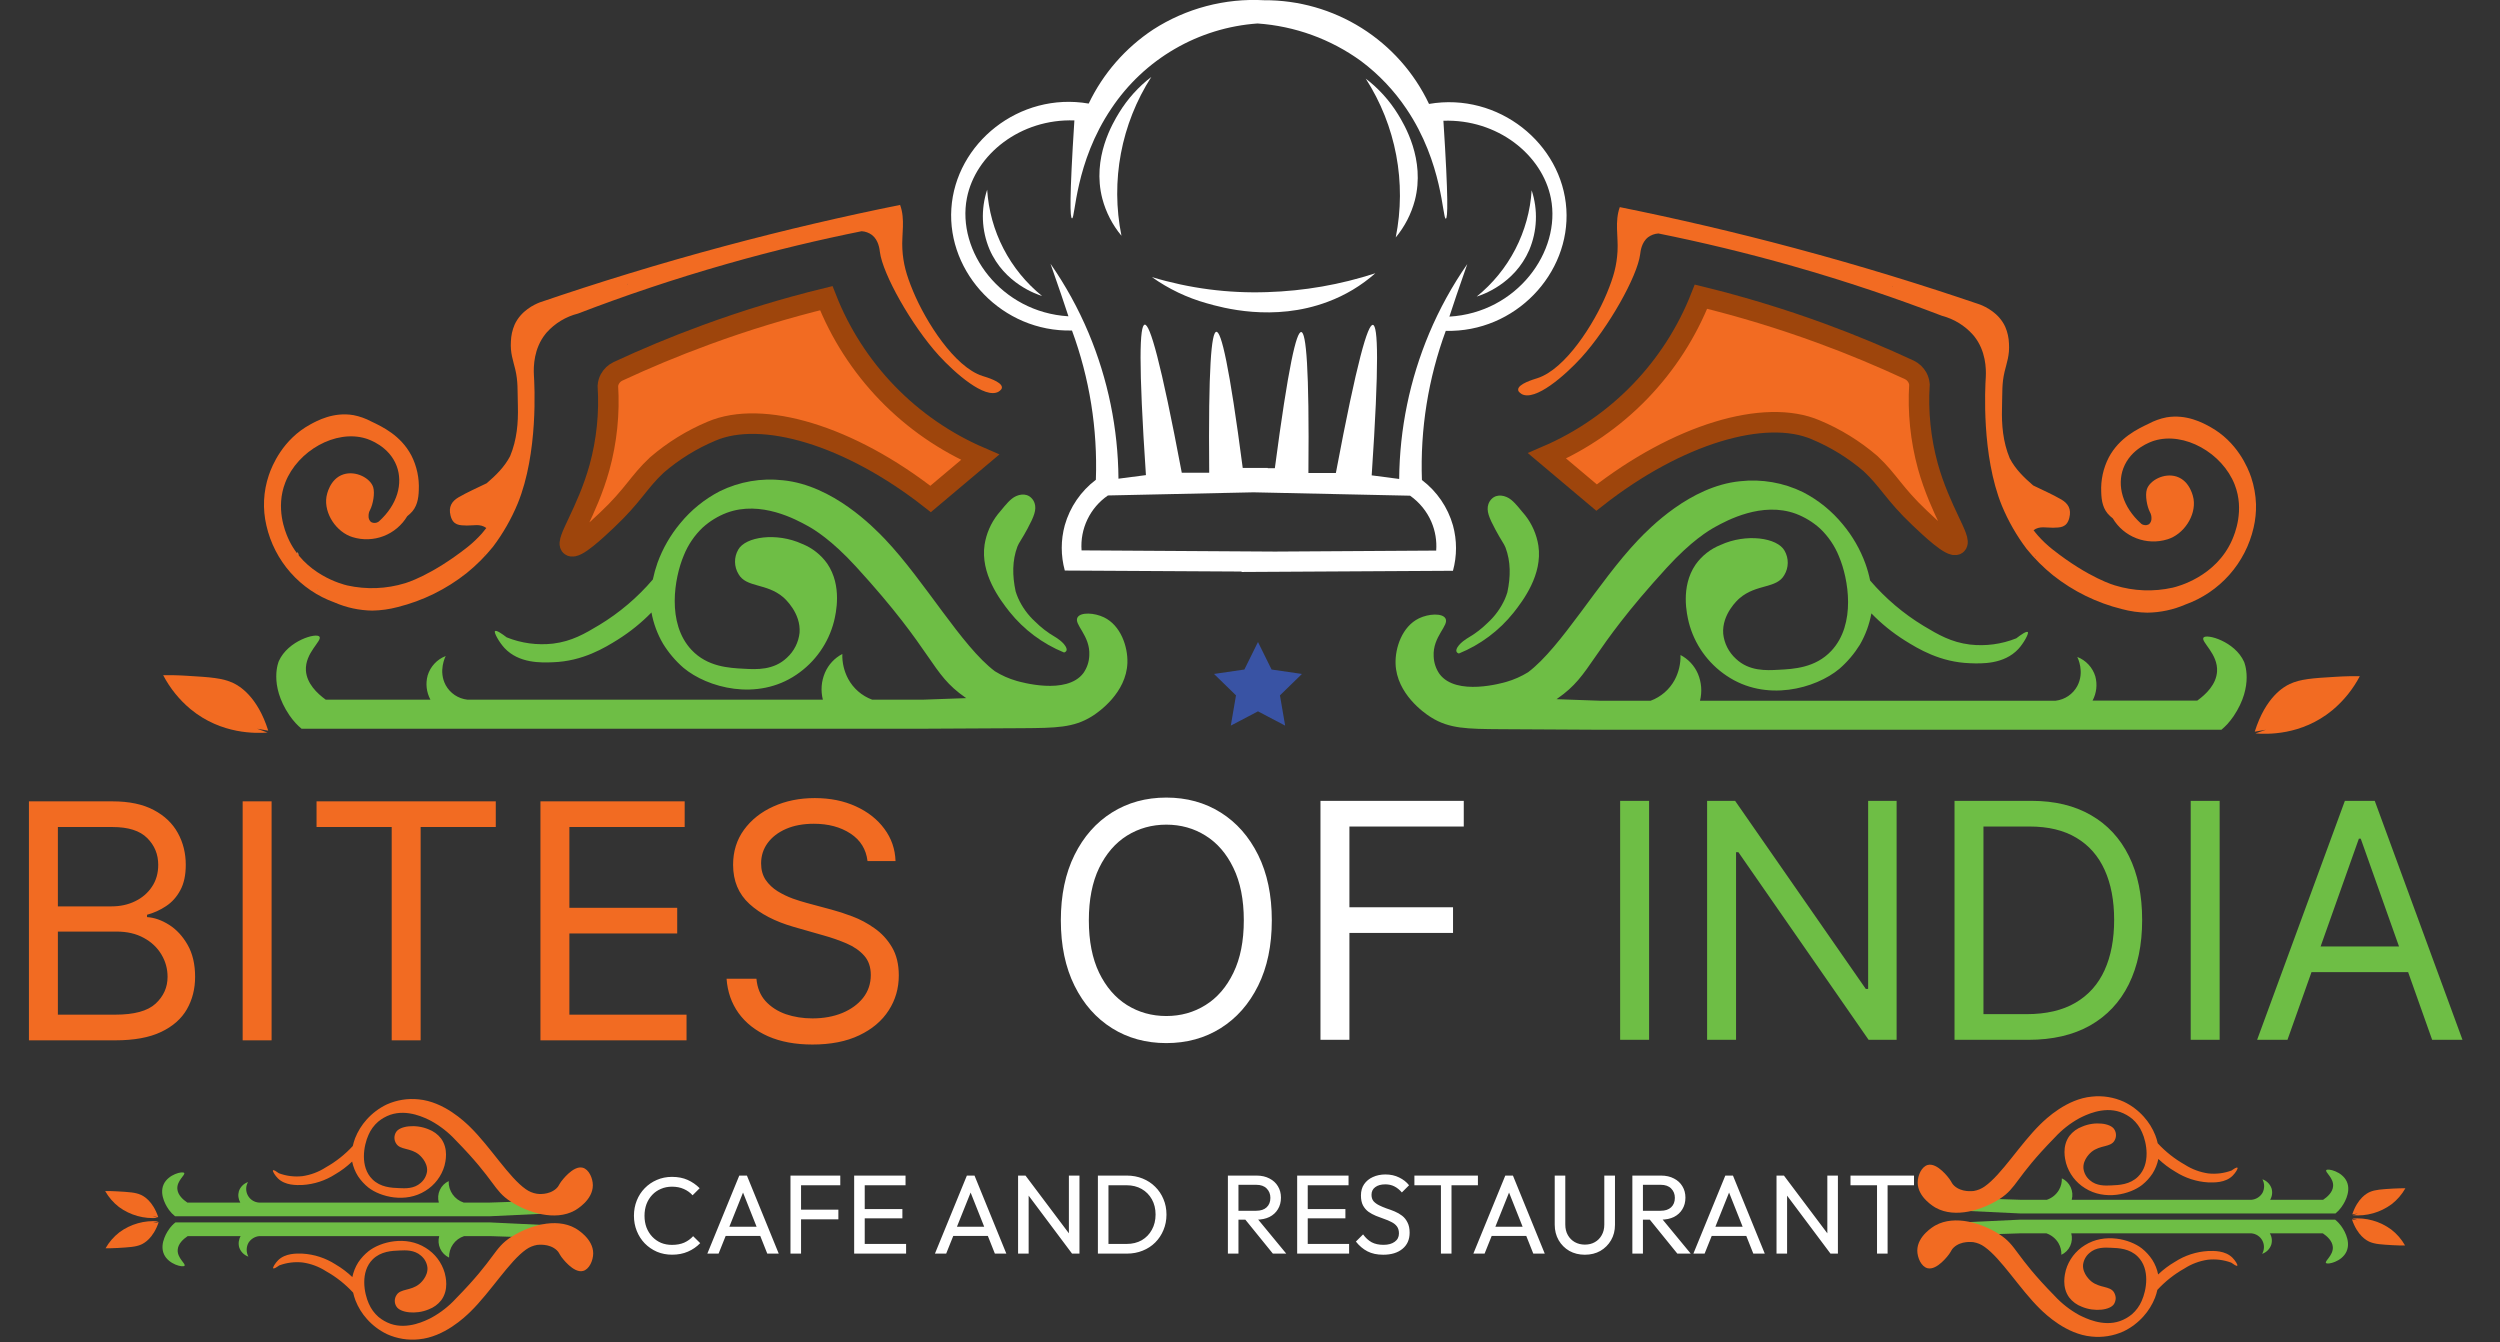 <svg width="853" height="458" viewBox="0 0 853 458" fill="none" xmlns="http://www.w3.org/2000/svg">
<rect x="0" y="0" width="853" height="458" fill="#333333" stroke="none"/>
<g clip-path="url(#clip0_17_120)">
<path d="M101.54 189.989H101.42C101.415 189.969 101.415 189.949 101.42 189.929L101.48 188.369C101.675 188.591 101.788 188.873 101.799 189.168C101.81 189.464 101.718 189.754 101.54 189.989Z" fill="#DC824A"/>
<path d="M108.51 200.98C108.515 201.05 108.515 201.121 108.51 201.19C108.5 201.249 108.483 201.306 108.46 201.36C108.35 201.665 108.16 201.935 107.91 202.14L108.06 201.23C108.205 201.138 108.355 201.055 108.51 200.98Z" fill="#DC824A"/>
<path d="M101.54 189.989H101.42C101.415 189.969 101.415 189.949 101.42 189.929L101.48 188.369C101.675 188.591 101.788 188.873 101.799 189.168C101.81 189.464 101.718 189.754 101.54 189.989Z" fill="#DB8751"/>
<path d="M108.51 200.98C108.515 201.05 108.515 201.121 108.51 201.19C108.5 201.249 108.483 201.306 108.46 201.36C108.35 201.665 108.16 201.935 107.91 202.14L108.06 201.23C108.205 201.138 108.355 201.055 108.51 200.98Z" fill="#DB8751"/>
<path d="M335.221 128.28C325.631 125.2 315.851 109.71 311.571 99.41C309.161 93.62 308.161 89.85 307.881 84.92C307.601 79.99 308.931 74.84 307.111 69.92C288.111 73.75 268.041 78.39 247.161 83.99C224.761 89.99 203.741 96.49 184.161 103.18C182.411 103.86 177.771 105.96 175.581 110.78C174.811 112.585 174.383 114.518 174.321 116.48C174.061 120.48 175.091 123 175.831 126.13C176.771 130.13 176.551 132.95 176.701 138.58C176.851 144.21 176.381 150.04 174.051 155.64C172.111 159.36 169.171 162.21 166.051 164.89C162.841 166.47 159.531 167.89 156.441 169.69C154.181 171.02 152.941 172.89 153.741 175.98C154.591 179.29 156.801 179.25 159.291 179.31C161.531 179.36 163.881 178.6 165.931 180.16C165.621 180.57 165.111 181.22 164.441 182C162.941 183.682 161.302 185.234 159.541 186.64C146.991 196.54 138.221 198.99 138.221 198.99C131.828 200.945 125.037 201.21 118.511 199.76C116.831 199.36 103.741 196.05 98.241 183.49C97.341 181.43 93.941 173.33 97.351 164.61C101.581 153.79 114.541 146.47 124.801 149.61C125.921 149.95 132.801 152.24 135.351 159.02C137.551 164.93 135.651 172.21 129.221 177.97C128.843 178.245 128.394 178.406 127.928 178.432C127.462 178.459 126.997 178.35 126.591 178.12C126.305 177.864 126.081 177.546 125.936 177.191C125.79 176.836 125.727 176.453 125.751 176.07C125.734 175.339 125.914 174.617 126.271 173.98C127.271 172.08 127.951 168.31 127.341 166.26C126.411 163.19 121.451 160.49 117.201 161.85C112.451 163.36 111.461 169.02 111.391 169.47C110.471 175.26 114.841 181.62 120.301 183.27C123.761 184.342 127.481 184.221 130.864 182.924C134.246 181.627 137.095 179.231 138.951 176.12L139.891 175.32C142.291 173.15 142.811 170.21 142.891 167.24C143.094 163.128 142.215 159.035 140.341 155.37C136.721 148.54 130.441 145.59 126.701 143.82C124.798 142.796 122.752 142.065 120.631 141.65C113.801 140.47 108.191 143.55 105.801 144.86C96.511 149.96 92.851 158.78 91.721 162.14C89.844 167.68 89.559 173.636 90.901 179.33C92.261 185.292 95.098 190.816 99.15 195.395C103.202 199.975 108.339 203.463 114.091 205.54C118.179 207.323 122.581 208.275 127.041 208.34C129.962 208.286 132.867 207.88 135.691 207.13C144.271 204.989 152.294 201.037 159.221 195.54C162.528 192.863 165.544 189.847 168.221 186.54C171.653 181.984 174.492 177.011 176.671 171.74C183.671 154.55 182.391 131.5 182.161 127.86C182.011 124.92 182.161 118.92 186.091 113.97L186.511 113.46C189.356 110.283 193.086 108.03 197.221 106.99C212.691 101.05 229.711 95.25 248.221 89.99C264.301 85.41 279.621 81.78 293.991 78.89C295.263 78.967 296.486 79.411 297.511 80.17C299.801 81.94 300.101 85.06 300.221 85.99C301.161 93.47 310.971 110.99 320.371 121.33C325.871 127.33 336.031 136.26 340.681 133.66C341.066 133.431 341.405 133.132 341.681 132.78C341.781 132.599 341.839 132.397 341.851 132.19C341.861 130.21 336.431 128.66 335.221 128.28ZM165.221 189.31V189.15H165.411L165.221 189.31ZM214.021 97.02L213.911 96.92L214.071 96.87L214.021 97.02Z" fill="#F26B22"/>
<path d="M157.56 196.4L157.02 196.11L157.34 195.91C157.433 196.064 157.506 196.228 157.56 196.4Z" fill="#DB8751"/>
<path d="M554.51 136.77L554.06 137.84L553.52 138.26C553.84 137.75 554.16 137.26 554.51 136.77Z" fill="#C17252"/>
<path d="M157.56 196.4L157.02 196.11L157.34 195.91C157.433 196.064 157.506 196.228 157.56 196.4Z" fill="#D37A3F"/>
<path d="M214.09 96.869L214.04 97.019L213.93 96.919L214.09 96.869Z" fill="#D1642A"/>
<path d="M214.09 96.869L214.04 97.019L213.93 96.919L214.09 96.869Z" fill="#CA612C"/>
<path d="M214.09 96.869L214.04 97.019L213.93 96.919L214.09 96.869Z" fill="#D4662C"/>
<path d="M101.42 190.009C101.415 189.989 101.415 189.969 101.42 189.949C101.422 189.969 101.422 189.989 101.42 190.009Z" fill="#D27430"/>
<path d="M108.511 200.98C108.516 201.05 108.516 201.121 108.511 201.19C108.5 201.249 108.483 201.306 108.461 201.36L108.061 201.23C108.205 201.138 108.356 201.055 108.511 200.98Z" fill="#D27430"/>
<path d="M554.51 136.77L554.06 137.84L553.52 138.26C553.84 137.75 554.16 137.26 554.51 136.77Z" fill="#AD4226"/>
<path d="M654.22 128.82C653.595 127.681 652.63 126.765 651.46 126.2C642.26 121.93 632.2 117.68 621.3 113.69C607.896 108.787 594.232 104.627 580.37 101.23C575.636 113.303 568.557 124.318 559.543 133.64C550.528 142.961 539.757 150.405 527.85 155.54L544.75 169.77C572.46 148.03 602.21 139.26 619.49 146.64C626.301 149.479 632.622 153.373 638.22 158.18C644.46 164 646.22 168.46 655.13 176.86C658.75 180.29 665.88 187.03 667.58 185.76C669.58 184.3 662 174.2 657.79 159.07C655.302 149.989 654.332 140.558 654.92 131.16C654.846 130.341 654.608 129.546 654.22 128.82Z" fill="#F26B22" stroke="#9E450C" stroke-width="7" stroke-miterlimit="10"/>
<path d="M9.874 354.961V273.421H38.381C44.061 273.421 48.746 274.403 52.435 276.367C56.125 278.305 58.872 280.92 60.677 284.211C62.482 287.476 63.384 291.099 63.384 295.08C63.384 298.584 62.761 301.477 61.513 303.76C60.292 306.042 58.673 307.847 56.656 309.174C54.665 310.502 52.502 311.484 50.166 312.121V312.917C52.661 313.076 55.169 313.952 57.691 315.545C60.212 317.137 62.323 319.42 64.021 322.393C65.72 325.366 66.57 329.002 66.57 333.302C66.57 337.39 65.641 341.066 63.782 344.331C61.925 347.595 58.992 350.183 54.984 352.094C50.976 354.005 45.76 354.961 39.337 354.961H9.874ZM19.748 346.202H39.337C45.786 346.202 50.365 344.954 53.072 342.459C55.806 339.938 57.173 336.885 57.173 333.302C57.173 330.541 56.47 327.993 55.063 325.658C53.656 323.295 51.653 321.411 49.051 320.004C46.45 318.571 43.371 317.854 39.814 317.854H19.748V346.202ZM19.748 309.254H38.062C41.035 309.254 43.716 308.67 46.105 307.502C48.52 306.334 50.431 304.689 51.838 302.565C53.272 300.442 53.988 297.947 53.988 295.08C53.988 291.497 52.741 288.458 50.246 285.963C47.751 283.441 43.796 282.18 38.381 282.18H19.748V309.254ZM92.668 273.421V354.961H82.794V273.421H92.668ZM108.006 282.18V273.421H169.161V282.18H143.521V354.961H133.647V282.18H108.006ZM184.4 354.961V273.421H233.611V282.18H194.274V309.732H231.062V318.491H194.274V346.202H234.248V354.961H184.4ZM296 293.806C295.522 289.772 293.584 286.64 290.187 284.41C286.789 282.18 282.622 281.066 277.685 281.066C274.075 281.066 270.917 281.649 268.209 282.817C265.528 283.985 263.431 285.591 261.919 287.635C260.432 289.679 259.689 292.001 259.689 294.602C259.689 296.779 260.207 298.65 261.242 300.216C262.303 301.756 263.657 303.043 265.303 304.078C266.948 305.087 268.674 305.923 270.479 306.587C272.284 307.224 273.942 307.741 275.455 308.139L283.737 310.369C285.86 310.926 288.223 311.696 290.824 312.678C293.451 313.66 295.96 315.001 298.349 316.699C300.764 318.372 302.755 320.522 304.321 323.149C305.887 325.777 306.67 329.002 306.67 332.824C306.67 337.23 305.515 341.212 303.206 344.768C300.923 348.325 297.579 351.152 293.173 353.249C288.793 355.346 283.471 356.394 277.207 356.394C271.368 356.394 266.311 355.452 262.038 353.567C257.791 351.683 254.447 349.055 252.005 345.684C249.589 342.313 248.222 338.398 247.904 333.939H258.096C258.362 337.018 259.397 339.566 261.202 341.583C263.033 343.574 265.343 345.06 268.13 346.043C270.943 346.998 273.969 347.476 277.207 347.476C280.976 347.476 284.361 346.865 287.36 345.644C290.359 344.397 292.735 342.672 294.487 340.469C296.238 338.239 297.114 335.638 297.114 332.665C297.114 329.958 296.358 327.754 294.845 326.056C293.332 324.357 291.341 322.977 288.873 321.915C286.404 320.853 283.737 319.924 280.87 319.128L270.837 316.261C264.467 314.43 259.424 311.815 255.707 308.418C251.991 305.021 250.133 300.575 250.133 295.08C250.133 290.515 251.368 286.533 253.836 283.136C256.331 279.712 259.676 277.058 263.869 275.173C268.09 273.262 272.801 272.306 278.004 272.306C283.259 272.306 287.931 273.249 292.018 275.133C296.106 276.991 299.344 279.539 301.733 282.778C304.148 286.016 305.422 289.692 305.555 293.806H296Z" fill="#F26B22"/>
<path d="M433.943 314.019C433.943 322.619 432.39 330.051 429.284 336.315C426.179 342.579 421.919 347.41 416.504 350.808C411.089 354.205 404.905 355.904 397.95 355.904C390.996 355.904 384.812 354.205 379.397 350.808C373.982 347.41 369.722 342.579 366.617 336.315C363.511 330.051 361.958 322.619 361.958 314.019C361.958 305.419 363.511 297.987 366.617 291.723C369.722 285.459 373.982 280.628 379.397 277.231C384.812 273.833 390.996 272.135 397.95 272.135C404.905 272.135 411.089 273.833 416.504 277.231C421.919 280.628 426.179 285.459 429.284 291.723C432.39 297.987 433.943 305.419 433.943 314.019ZM424.387 314.019C424.387 306.959 423.206 301 420.844 296.143C418.508 291.285 415.336 287.609 411.328 285.114C407.347 282.619 402.887 281.371 397.95 281.371C393.014 281.371 388.541 282.619 384.533 285.114C380.552 287.609 377.38 291.285 375.017 296.143C372.682 301 371.514 306.959 371.514 314.019C371.514 321.08 372.682 327.038 375.017 331.896C377.38 336.753 380.552 340.429 384.533 342.924C388.541 345.419 393.014 346.667 397.95 346.667C402.887 346.667 407.347 345.419 411.328 342.924C415.336 340.429 418.508 336.753 420.844 331.896C423.206 327.038 424.387 321.08 424.387 314.019ZM450.545 354.789V273.249H499.437V282.008H460.419V309.56H495.774V318.319H460.419V354.789H450.545Z" fill="white"/>
<path d="M562.668 273.249V354.789H552.794V273.249H562.668ZM647.124 273.249V354.789H637.569L593.136 290.768H592.339V354.789H582.465V273.249H592.021L636.613 337.43H637.409V273.249H647.124ZM692.044 354.789H666.882V273.249H693.159C701.069 273.249 707.837 274.882 713.465 278.146C719.092 281.385 723.405 286.043 726.404 292.121C729.404 298.173 730.903 305.419 730.903 313.86C730.903 322.354 729.39 329.666 726.364 335.798C723.339 341.902 718.932 346.601 713.146 349.892C707.36 353.157 700.326 354.789 692.044 354.789ZM676.756 346.03H691.407C698.149 346.03 703.737 344.729 708.169 342.128C712.602 339.527 715.907 335.824 718.083 331.02C720.26 326.216 721.348 320.496 721.348 313.86C721.348 307.277 720.273 301.61 718.123 296.859C715.973 292.082 712.761 288.419 708.488 285.87C704.214 283.296 698.893 282.008 692.522 282.008H676.756V346.03ZM757.34 273.249V354.789H747.466V273.249H757.34ZM780.482 354.789H770.13L800.071 273.249H810.263L840.204 354.789H829.852L805.485 286.149H804.848L780.482 354.789ZM784.304 322.938H826.03V331.697H784.304V322.938Z" fill="#6EBE45"/>
<path d="M229.316 428.102C227.456 428.102 225.733 427.768 224.146 427.098C222.559 426.404 221.171 425.449 219.981 424.234C218.815 423.02 217.91 421.606 217.266 419.995C216.621 418.383 216.299 416.66 216.299 414.825C216.299 412.965 216.621 411.23 217.266 409.618C217.91 408.007 218.815 406.606 219.981 405.416C221.171 404.201 222.547 403.259 224.109 402.589C225.696 401.895 227.419 401.548 229.279 401.548C231.312 401.548 233.097 401.895 234.634 402.589C236.171 403.283 237.535 404.226 238.725 405.416L236.308 407.833C235.49 406.916 234.485 406.197 233.295 405.676C232.13 405.155 230.791 404.895 229.279 404.895C227.915 404.895 226.663 405.143 225.522 405.639C224.382 406.11 223.39 406.792 222.547 407.684C221.704 408.577 221.047 409.631 220.576 410.846C220.129 412.06 219.906 413.387 219.906 414.825C219.906 416.263 220.129 417.59 220.576 418.805C221.047 420.019 221.704 421.073 222.547 421.966C223.39 422.858 224.382 423.553 225.522 424.049C226.663 424.52 227.915 424.755 229.279 424.755C230.89 424.755 232.291 424.495 233.481 423.974C234.671 423.429 235.675 422.697 236.494 421.78L238.911 424.16C237.721 425.4 236.32 426.367 234.709 427.061C233.122 427.755 231.324 428.102 229.316 428.102ZM241.345 427.73L252.24 401.109H254.848L265.704 427.73H261.791L252.853 405.213H254.196L245.181 427.73H241.345ZM246.524 421.708V418.562H260.525V421.708H246.524ZM269.712 427.73V401.109H273.318V427.73H269.712ZM272.167 416.031V412.732H286.053V416.031H272.167ZM272.167 404.408V401.109H286.705V404.408H272.167ZM291.439 427.73V401.109H295.045V427.73H291.439ZM293.894 427.73V424.432H309.161V427.73H293.894ZM293.894 415.685V412.54H307.895V415.685H293.894ZM293.894 404.408V401.109H308.97V404.408H293.894ZM319.002 427.73L329.896 401.109H332.505L343.36 427.73H339.448L330.51 405.213H331.852L322.838 427.73H319.002ZM324.18 421.708V418.562H338.182V421.708H324.18ZM347.368 427.73V401.109H349.9L350.974 405.29V427.73H347.368ZM365.781 427.73L349.44 405.904L349.9 401.109L366.28 422.897L365.781 427.73ZM365.781 427.73L364.707 423.779V401.109H368.313V427.73H365.781ZM376.981 427.73V424.432H384.384C386.353 424.432 388.079 424.01 389.563 423.166C391.046 422.296 392.197 421.107 393.015 419.598C393.859 418.089 394.281 416.35 394.281 414.381C394.281 412.438 393.859 410.711 393.015 409.203C392.171 407.694 391.008 406.517 389.524 405.673C388.041 404.83 386.328 404.408 384.384 404.408H377.019V401.109H384.461C386.404 401.109 388.195 401.441 389.831 402.106C391.493 402.771 392.926 403.704 394.128 404.906C395.355 406.108 396.301 407.515 396.966 409.126C397.657 410.737 398.002 412.502 398.002 414.42C398.002 416.312 397.657 418.077 396.966 419.713C396.301 421.324 395.368 422.731 394.166 423.933C392.964 425.135 391.532 426.068 389.87 426.733C388.233 427.398 386.456 427.73 384.538 427.73H376.981ZM374.602 427.73V401.109H378.208V427.73H374.602ZM421.373 416.146V413.115H428.584C430.144 413.115 431.346 412.719 432.19 411.926C433.034 411.133 433.456 410.059 433.456 408.704C433.456 407.425 433.034 406.364 432.19 405.52C431.372 404.676 430.183 404.254 428.623 404.254H421.373V401.109H428.738C430.426 401.109 431.896 401.441 433.149 402.106C434.402 402.745 435.361 403.628 436.026 404.753C436.717 405.878 437.062 407.17 437.062 408.627C437.062 410.136 436.717 411.453 436.026 412.578C435.361 413.703 434.402 414.586 433.149 415.225C431.896 415.839 430.426 416.146 428.738 416.146H421.373ZM418.956 427.73V401.109H422.562V427.73H418.956ZM434.3 427.73L424.633 415.801L428.047 414.611L438.865 427.73H434.3ZM442.594 427.73V401.109H446.2V427.73H442.594ZM445.049 427.73V424.432H460.316V427.73H445.049ZM445.049 415.685V412.54H459.05V415.685H445.049ZM445.049 404.408V401.109H460.124V404.408H445.049ZM471.949 428.114C469.852 428.114 468.062 427.73 466.579 426.963C465.096 426.196 463.779 425.084 462.628 423.626L465.083 421.171C465.927 422.347 466.899 423.242 467.998 423.856C469.098 424.444 470.453 424.738 472.065 424.738C473.65 424.738 474.916 424.393 475.862 423.703C476.834 423.012 477.32 422.066 477.32 420.864C477.32 419.867 477.09 419.061 476.629 418.447C476.169 417.834 475.543 417.335 474.75 416.951C473.983 416.542 473.139 416.184 472.218 415.877C471.297 415.545 470.377 415.2 469.456 414.842C468.535 414.458 467.692 413.998 466.924 413.461C466.157 412.898 465.531 412.169 465.045 411.274C464.584 410.379 464.354 409.254 464.354 407.898C464.354 406.39 464.712 405.111 465.428 404.062C466.17 402.988 467.167 402.17 468.42 401.607C469.699 401.019 471.131 400.725 472.717 400.725C474.456 400.725 476.016 401.07 477.397 401.761C478.778 402.426 479.903 403.308 480.772 404.408L478.317 406.863C477.524 405.942 476.668 405.252 475.747 404.791C474.852 404.331 473.816 404.101 472.64 404.101C471.208 404.101 470.07 404.42 469.226 405.06C468.382 405.673 467.96 406.543 467.96 407.668C467.96 408.563 468.19 409.292 468.651 409.855C469.136 410.392 469.763 410.852 470.53 411.236C471.297 411.619 472.141 411.977 473.062 412.31C474.008 412.617 474.942 412.962 475.862 413.345C476.783 413.729 477.627 414.215 478.394 414.803C479.161 415.391 479.775 416.159 480.235 417.105C480.721 418.025 480.964 419.189 480.964 420.596C480.964 422.948 480.146 424.79 478.509 426.119C476.898 427.449 474.711 428.114 471.949 428.114ZM491.646 427.73V401.876H495.252V427.73H491.646ZM482.593 404.408V401.109H504.266V404.408H482.593ZM502.71 427.73L513.605 401.109H516.213L527.069 427.73H523.156L514.218 405.213H515.561L506.546 427.73H502.71ZM507.889 421.708V418.562H521.89V421.708H507.889ZM540.751 428.114C538.781 428.114 537.017 427.679 535.457 426.81C533.922 425.915 532.708 424.7 531.813 423.166C530.918 421.606 530.47 419.841 530.47 417.872V401.109H534.076V417.795C534.076 419.202 534.37 420.416 534.958 421.439C535.546 422.462 536.339 423.255 537.337 423.818C538.359 424.38 539.497 424.662 540.751 424.662C542.055 424.662 543.193 424.38 544.165 423.818C545.162 423.255 545.942 422.462 546.505 421.439C547.093 420.416 547.387 419.215 547.387 417.834V401.109H551.031V417.91C551.031 419.879 550.584 421.631 549.688 423.166C548.793 424.7 547.579 425.915 546.044 426.81C544.51 427.679 542.745 428.114 540.751 428.114ZM559.379 416.146V413.115H566.591C568.15 413.115 569.352 412.719 570.196 411.926C571.04 411.133 571.462 410.059 571.462 408.704C571.462 407.425 571.04 406.364 570.196 405.52C569.378 404.676 568.189 404.254 566.629 404.254H559.379V401.109H566.744C568.432 401.109 569.902 401.441 571.155 402.106C572.408 402.745 573.367 403.628 574.032 404.753C574.723 405.878 575.068 407.17 575.068 408.627C575.068 410.136 574.723 411.453 574.032 412.578C573.367 413.703 572.408 414.586 571.155 415.225C569.902 415.839 568.432 416.146 566.744 416.146H559.379ZM556.962 427.73V401.109H560.568V427.73H556.962ZM572.306 427.73L562.639 415.801L566.053 414.611L576.871 427.73H572.306ZM577.782 427.73L588.676 401.109H591.285L602.141 427.73H598.228L589.29 405.213H590.633L581.618 427.73H577.782ZM582.961 421.708V418.562H596.962V421.708H582.961ZM606.148 427.73V401.109H608.68L609.754 405.29V427.73H606.148ZM624.561 427.73L608.22 405.904L608.68 401.109L625.06 422.897L624.561 427.73ZM624.561 427.73L623.487 423.779V401.109H627.093V427.73H624.561ZM640.441 427.73V401.876H644.047V427.73H640.441ZM631.388 404.408V401.109H653.061V404.408H631.388Z" fill="white"/>
<path d="M59.729 414.99H167.079L188.079 413.99L177.079 409.99L167.079 410.32H158.219C156.683 409.822 155.351 408.838 154.425 407.515C153.499 406.192 153.03 404.603 153.089 402.99C151.753 403.616 150.681 404.697 150.066 406.039C149.451 407.381 149.332 408.898 149.729 410.32H88.349C87.558 410.264 86.794 410.008 86.129 409.577C85.464 409.145 84.92 408.552 84.547 407.852C84.174 407.152 83.985 406.369 83.998 405.576C84.01 404.784 84.224 404.007 84.619 403.32C83.898 403.567 83.243 403.975 82.704 404.514C82.165 405.053 81.756 405.708 81.509 406.43C81.323 407.077 81.27 407.755 81.352 408.424C81.435 409.092 81.651 409.737 81.989 410.32H63.919C62.429 409.32 60.649 407.72 60.509 405.65C60.309 402.8 63.339 400.88 62.839 400.21C62.339 399.54 57.429 400.62 55.839 404.1C54.099 407.91 57.279 412.3 57.649 412.82C58.242 413.633 58.942 414.363 59.729 414.99Z" fill="#6EBE45"/>
<path d="M95.15 400.309C97.702 401.263 100.442 401.605 103.15 401.309C106.002 400.899 108.731 399.876 111.15 398.309C114.589 396.381 117.7 393.92 120.37 391.019C120.574 390.108 120.841 389.213 121.17 388.339C122.087 386.017 123.411 383.877 125.08 382.019C127 379.857 129.332 378.099 131.94 376.849C135.35 375.31 139.109 374.706 142.83 375.099C151.44 375.899 158.47 382.639 160.41 384.539C167.34 391.329 173.65 401.749 179.41 405.759C180.527 406.56 181.814 407.09 183.17 407.309C183.46 407.359 187.27 407.889 189.84 405.489C190.65 404.739 190.58 404.409 191.42 403.219C191.6 402.979 195.53 397.569 198.81 398.419C200.92 398.969 202.27 401.959 202.28 404.419C202.28 409.479 196.64 412.729 196.11 413.019C189.41 416.739 180.11 413.739 174.32 410.019C168.22 406.079 169.2 403.019 155.46 389.019C153.043 386.395 150.216 384.179 147.09 382.459C145.14 381.459 139.09 378.339 133.17 380.359C131.659 380.897 130.254 381.696 129.02 382.719C127.6 383.958 126.476 385.499 125.73 387.229C124.11 390.809 122.73 398.109 127.07 402.389C129.83 405.119 133.55 405.289 136.18 405.389C138.3 405.489 141.26 405.639 143.53 403.619C144.736 402.608 145.518 401.18 145.72 399.619C145.98 396.459 143.16 394.119 142.91 393.919C140 391.579 136.53 392.409 135.18 390.189C134.798 389.615 134.59 388.943 134.579 388.253C134.569 387.564 134.756 386.885 135.12 386.299C136.37 384.169 141.76 383.459 146.17 385.299C147.879 385.925 149.376 387.02 150.49 388.459C153.12 392.049 151.98 396.459 151.66 397.749C150.64 401.31 148.325 404.36 145.17 406.299C138.38 410.589 129.79 408.379 125.7 405.199C124.324 404.096 123.127 402.788 122.15 401.319C121.184 399.789 120.506 398.094 120.15 396.319C118.407 397.991 116.47 399.449 114.38 400.659C111.015 402.827 107.146 404.088 103.15 404.319C101.15 404.389 97.28 404.509 94.8 402.039C93.87 401.109 92.89 399.579 93.15 399.319C93.41 399.059 94.35 399.739 95.15 400.309Z" fill="#F26B22"/>
<path d="M59.85 417.09H167.22L188.22 418.09L177.22 422.09L167.22 421.76H158.35C156.814 422.257 155.482 423.242 154.556 424.565C153.63 425.888 153.161 427.476 153.22 429.09C151.884 428.463 150.812 427.383 150.197 426.04C149.582 424.698 149.463 423.182 149.86 421.76H88.47C87.711 421.831 86.98 422.079 86.334 422.484C85.688 422.889 85.146 423.438 84.75 424.09C84.37 424.809 84.171 425.611 84.171 426.425C84.171 427.239 84.37 428.04 84.75 428.76C84.026 428.513 83.368 428.104 82.827 427.563C82.287 427.022 81.877 426.364 81.63 425.64C81.441 424.995 81.387 424.318 81.469 423.65C81.552 422.983 81.77 422.34 82.11 421.76H64.04C62.55 422.76 60.77 424.35 60.63 426.42C60.44 429.28 63.47 431.2 62.96 431.87C62.45 432.54 57.55 431.45 55.96 427.98C54.22 424.17 57.4 419.77 57.78 419.26C58.367 418.445 59.064 417.715 59.85 417.09Z" fill="#6EBE45"/>
<path d="M95.27 431.76C97.822 430.806 100.561 430.464 103.27 430.76C106.122 431.17 108.851 432.193 111.27 433.76C114.708 435.689 117.819 438.149 120.49 441.05C120.698 441.96 120.969 442.856 121.3 443.73C122.209 446.059 123.534 448.204 125.21 450.06C127.126 452.219 129.455 453.973 132.06 455.22C135.469 456.763 139.228 457.367 142.95 456.97C151.56 456.17 158.59 449.43 160.53 447.53C167.46 440.75 173.78 430.33 179.53 426.31C180.652 425.519 181.937 424.99 183.29 424.76C183.59 424.76 187.39 424.18 189.97 426.58C190.77 427.33 190.7 427.66 191.54 428.85C191.72 429.1 195.65 434.5 198.93 433.65C201.04 433.11 202.39 430.11 202.4 427.65C202.4 422.58 196.76 419.33 196.23 419.04C189.54 415.32 180.23 418.32 174.44 422.04C168.34 425.98 169.32 429.04 155.58 443.04C153.168 445.671 150.341 447.887 147.21 449.6C145.26 450.6 139.16 453.73 133.29 451.7C131.779 451.162 130.374 450.363 129.14 449.34C127.72 448.101 126.596 446.56 125.85 444.83C124.23 441.25 122.85 433.95 127.19 429.67C129.95 426.95 133.67 426.77 136.3 426.67C138.43 426.57 141.38 426.43 143.65 428.44C144.863 429.445 145.646 430.876 145.84 432.44C146.1 435.61 143.28 437.95 143.03 438.14C140.12 440.48 136.65 439.65 135.3 441.87C134.916 442.446 134.708 443.12 134.699 443.812C134.69 444.504 134.881 445.184 135.25 445.77C136.5 447.89 141.89 448.61 146.25 446.77C147.958 446.144 149.456 445.049 150.57 443.61C153.21 440.02 152.06 435.61 151.74 434.33C150.723 430.765 148.407 427.711 145.25 425.77C138.47 421.48 129.87 423.69 125.78 426.88C124.4 427.974 123.199 429.276 122.22 430.74C121.258 432.273 120.581 433.966 120.22 435.74C118.476 434.073 116.543 432.616 114.46 431.4C111.09 429.234 107.219 427.973 103.22 427.74C101.22 427.67 97.36 427.55 94.87 430.02C93.94 430.95 92.97 432.48 93.22 432.74C93.47 433 94.47 432.33 95.27 431.76Z" fill="#F26B22"/>
<path d="M52.081 414.991L54.001 415.301C52.121 409.711 49.001 408.081 48.001 407.651C46.171 406.841 44.001 406.721 40.001 406.491C38.291 406.381 36.861 406.381 35.881 406.391C37.078 408.502 38.683 410.354 40.601 411.841C44.433 414.642 49.152 415.956 53.881 415.541L52.081 414.991Z" fill="#F26B22"/>
<path d="M52.219 417.31L54.139 417C52.26 422.58 49.139 424.21 48.139 424.65C46.309 425.45 44.139 425.57 40.139 425.81C38.429 425.91 37.01 425.92 36.02 425.91C37.214 423.797 38.819 421.944 40.739 420.46C44.567 417.638 49.292 416.308 54.029 416.72L52.219 417.31Z" fill="#F26B22"/>
<path d="M796.86 414.04H689.5L668.5 413.04L679.5 409.04L689.5 409.37H698.38C700.109 408.791 701.572 407.609 702.5 406.04C703.207 404.828 703.554 403.441 703.5 402.04C704.836 402.668 705.907 403.748 706.523 405.089C707.14 406.43 707.263 407.947 706.87 409.37H768.22C768.979 409.298 769.71 409.05 770.356 408.645C771.002 408.241 771.544 407.691 771.94 407.04C772.32 406.32 772.519 405.518 772.519 404.704C772.519 403.891 772.32 403.089 771.94 402.37C772.661 402.617 773.316 403.025 773.855 403.564C774.394 404.103 774.803 404.758 775.05 405.48C775.244 406.126 775.302 406.805 775.219 407.475C775.137 408.145 774.916 408.79 774.57 409.37H792.65C794.14 408.37 795.92 406.779 796.06 404.709C796.25 401.849 793.22 399.929 793.72 399.259C794.22 398.589 799.14 399.679 800.72 403.149C802.46 406.959 799.27 411.36 798.9 411.87C798.319 412.68 797.633 413.41 796.86 414.04Z" fill="#6EBE45"/>
<path d="M761.431 399.37C758.879 400.324 756.139 400.667 753.431 400.37C750.58 399.952 747.853 398.929 745.431 397.37C741.996 395.435 738.885 392.976 736.211 390.08C736.012 389.167 735.745 388.271 735.411 387.4C734.497 385.073 733.172 382.929 731.501 381.07C729.583 378.907 727.25 377.152 724.641 375.91C721.231 374.367 717.472 373.762 713.751 374.16C705.141 374.96 698.111 381.7 696.171 383.6C689.251 390.38 682.931 400.8 677.171 404.82C676.05 405.614 674.765 406.144 673.411 406.37C673.121 406.37 669.321 406.95 666.741 404.55C665.941 403.8 666.011 403.46 665.161 402.28C664.991 402.03 661.061 396.63 657.771 397.48C655.671 398.02 654.321 401.02 654.311 403.48C654.311 408.55 659.951 411.8 660.471 412.09C667.171 415.81 676.47 412.81 682.26 409.09C688.37 405.15 687.391 402.09 701.121 388.09C703.536 385.463 706.363 383.248 709.491 381.53C711.491 380.53 717.541 377.4 723.411 379.43C724.924 379.962 726.33 380.761 727.561 381.79C728.98 383.028 730.105 384.57 730.851 386.3C732.481 389.88 733.85 397.18 729.51 401.46C726.76 404.18 723.031 404.36 720.411 404.46C718.281 404.56 715.331 404.7 713.051 402.69C711.845 401.679 711.066 400.251 710.871 398.69C710.601 395.52 713.431 393.18 713.671 392.99C716.591 390.65 720.061 391.48 721.411 389.26C721.779 388.676 721.975 388 721.975 387.31C721.975 386.619 721.779 385.943 721.411 385.36C720.161 383.23 714.771 382.52 710.411 384.41C708.702 385.037 707.205 386.132 706.091 387.57C703.461 391.16 704.611 395.57 704.931 396.85C705.948 400.411 708.259 403.464 711.411 405.41C718.201 409.7 726.801 407.49 730.891 404.3C732.264 403.201 733.458 401.895 734.431 400.43C735.398 398.9 736.075 397.205 736.431 395.43C738.178 397.096 740.115 398.553 742.201 399.77C745.566 401.936 749.435 403.197 753.431 403.43C755.431 403.49 759.301 403.62 761.781 401.15C762.721 400.22 763.691 398.69 763.431 398.43C763.171 398.17 762.221 398.79 761.431 399.37Z" fill="#F26B22"/>
<path d="M796.731 416.141H689.381L668.381 417.141L679.381 421.141L689.381 420.811H698.221C699.945 421.398 701.405 422.578 702.341 424.141C703.046 425.353 703.393 426.74 703.341 428.141C704.661 427.522 705.723 426.461 706.341 425.141C706.97 423.786 707.102 422.253 706.711 420.811H768.121C768.911 420.868 769.674 421.124 770.337 421.557C771.001 421.989 771.544 422.583 771.916 423.282C772.288 423.982 772.476 424.764 772.463 425.556C772.45 426.348 772.236 427.124 771.841 427.811C772.562 427.564 773.217 427.155 773.756 426.616C774.295 426.077 774.704 425.422 774.951 424.701C775.145 424.054 775.202 423.375 775.12 422.705C775.037 422.036 774.816 421.39 774.471 420.811H792.551C794.041 421.811 795.811 423.411 795.961 425.481C796.151 428.331 793.121 430.251 793.621 430.921C794.121 431.591 799.041 430.511 800.621 427.031C802.371 423.221 799.181 418.821 798.811 418.311C798.218 417.497 797.518 416.767 796.731 416.141Z" fill="#6EBE45"/>
<path d="M761.31 430.82C758.758 429.867 756.018 429.524 753.31 429.82C750.458 430.233 747.73 431.257 745.31 432.82C741.873 434.751 738.761 437.211 736.09 440.11C735.89 441.022 735.623 441.918 735.29 442.79C734.372 445.112 733.048 447.252 731.38 449.11C729.461 451.274 727.129 453.032 724.52 454.28C721.109 455.82 717.351 456.424 713.63 456.03C705.02 455.23 697.99 448.49 696.05 446.59C689.12 439.8 682.81 429.38 677.05 425.37C675.933 424.57 674.646 424.039 673.29 423.82C673 423.82 669.19 423.24 666.62 425.64C665.81 426.39 665.89 426.72 665.04 427.91C664.87 428.15 660.93 433.56 657.65 432.71C655.54 432.16 654.2 429.17 654.18 426.71C654.18 421.65 659.82 418.4 660.35 418.11C667.05 414.39 676.35 417.39 682.14 421.11C688.25 425.05 687.26 428.11 701 442.11C703.418 444.733 706.245 446.948 709.37 448.67C711.37 449.67 717.42 452.79 723.29 450.77C724.803 450.238 726.209 449.438 727.44 448.41C728.859 447.171 729.984 445.63 730.73 443.9C732.36 440.32 733.73 433.02 729.39 428.74C726.64 426.01 722.91 425.83 720.29 425.74C718.16 425.64 715.21 425.49 712.93 427.51C711.721 428.519 710.939 429.948 710.74 431.51C710.48 434.67 713.31 437.01 713.55 437.21C716.47 439.55 719.94 438.72 721.29 440.94C721.641 441.526 721.843 442.188 721.88 442.87C721.872 443.572 721.687 444.26 721.34 444.87C720.09 447 714.7 447.71 710.34 445.87C708.632 445.242 707.135 444.147 706.02 442.71C703.39 439.12 704.53 434.71 704.85 433.42C705.869 429.859 708.185 426.809 711.34 424.87C718.13 420.58 726.73 422.79 730.82 425.97C732.194 427.072 733.388 428.381 734.36 429.85C735.33 431.379 736.008 433.074 736.36 434.85C738.105 433.18 740.041 431.723 742.13 430.51C745.495 428.342 749.363 427.081 753.36 426.85C755.36 426.78 759.23 426.65 761.71 429.13C762.64 430.06 763.62 431.59 763.36 431.85C763.1 432.11 762.12 431.39 761.31 430.82Z" fill="#F26B22"/>
<path d="M804.5 414.041L802.59 414.351C804.47 408.761 807.59 407.141 808.59 406.701C810.42 405.901 812.59 405.781 816.59 405.541C818.31 405.441 819.73 405.431 820.72 405.441C819.525 407.553 817.921 409.406 816 410.891C812.173 413.713 807.447 415.043 802.71 414.631L804.5 414.041Z" fill="#F26B22"/>
<path d="M804.41 416.361L802.49 416.051C804.38 421.641 807.49 423.261 808.49 423.701C810.33 424.511 812.49 424.631 816.49 424.861C818.21 424.961 819.63 424.971 820.61 424.961C819.419 422.845 817.814 420.991 815.89 419.511C812.064 416.695 807.344 415.366 802.61 415.771L804.41 416.361Z" fill="#F26B22"/>
<path d="M762.089 244.38C761.435 245.332 760.72 246.24 759.949 247.1C759.317 247.766 758.65 248.397 757.949 248.99H545.729C540.729 248.99 530.499 248.92 512.139 248.8C500.459 248.73 494.489 248.62 488.359 244.8L487.859 244.48C486.029 243.3 476.509 236.75 476.169 226.48C475.989 220.97 478.449 213.72 484.169 210.97C487.429 209.4 492.059 209.14 493.169 210.97C494.609 213.35 488.769 217.13 489.169 223.97C489.244 226.121 489.939 228.205 491.169 229.97C496.899 237.66 512.839 232.97 513.949 232.66C516.564 231.906 519.063 230.799 521.379 229.37C532.729 220.84 545.219 198.68 558.909 184.27C562.749 180.27 576.649 165.9 593.679 164.2C601.069 163.368 608.543 164.665 615.219 167.94C620.444 170.641 625.059 174.385 628.779 178.94C632.113 182.938 634.726 187.486 636.499 192.38C637.166 194.24 637.697 196.144 638.089 198.08C643.305 204.167 649.455 209.385 656.309 213.54C661.309 216.54 665.719 219.13 672.129 219.92C677.497 220.535 682.933 219.806 687.949 217.8C689.539 216.57 691.489 215.22 691.899 215.67C692.309 216.12 690.489 219.47 688.649 221.45C683.739 226.71 676.149 226.45 672.129 226.29C661.969 225.94 654.469 221.37 649.919 218.52C645.765 215.91 641.937 212.811 638.519 209.29C637.835 213.045 636.509 216.655 634.599 219.96C632.694 223.044 630.334 225.822 627.599 228.2C619.499 234.96 602.509 239.67 589.079 230.54C582.704 226.271 578.125 219.802 576.219 212.37C575.589 209.73 573.319 200.27 578.529 192.64C580.667 189.625 583.634 187.294 587.069 185.93C595.779 181.93 606.449 183.43 608.909 187.93C609.628 189.195 609.997 190.629 609.98 192.084C609.962 193.539 609.558 194.963 608.809 196.21C606.139 200.92 599.289 199.16 593.519 204.14C593.029 204.55 587.449 209.52 587.959 216.26C588.312 219.531 589.853 222.559 592.289 224.77C596.789 229.05 602.629 228.77 606.829 228.53C612.019 228.27 619.389 227.88 624.829 222.09C633.379 213 630.689 197.49 627.469 189.87C626.021 186.247 623.803 182.982 620.969 180.3C618.567 178.143 615.787 176.448 612.769 175.3C601.159 171.01 589.109 177.65 585.239 179.77C582.979 181.02 577.089 184.53 568.689 193.72C541.529 223.41 543.459 229.96 531.399 238.34L531.079 238.56L545.679 239.08H563.219C566.711 237.788 569.614 235.272 571.389 232C572.786 229.386 573.476 226.453 573.389 223.49C576.041 224.872 578.135 227.125 579.319 229.87C580.555 232.78 580.808 236.014 580.039 239.08H701.409C702.947 238.899 704.419 238.349 705.7 237.479C706.981 236.609 708.034 235.443 708.769 234.08C711.349 229.25 708.889 224.39 708.769 224.15C710.229 224.715 711.542 225.604 712.607 226.751C713.673 227.898 714.463 229.273 714.919 230.77C715.675 233.546 715.338 236.505 713.979 239.04H749.709C752.709 236.89 756.169 233.53 756.459 229.12C756.839 223.06 750.839 218.96 751.829 217.55C752.819 216.14 762.539 218.81 765.679 225.82C765.679 225.85 769.219 233.8 762.089 244.38Z" fill="#6EBE45"/>
<path d="M773.11 248.989L769.32 249.649C773.04 237.769 779.27 234.319 781.24 233.389C784.87 231.679 789.07 231.389 797.02 230.919C800.41 230.709 803.22 230.689 805.17 230.709C802.846 235.147 799.673 239.085 795.83 242.299C785.22 251.069 773.22 250.539 769.56 250.239L773.11 248.989Z" fill="#F26B22"/>
<path d="M496.969 222.38C497.056 222.532 497.174 222.663 497.315 222.764C497.457 222.866 497.618 222.936 497.789 222.97C505.085 219.996 511.498 215.204 516.419 209.05C519.769 204.81 526.359 196.05 524.899 186.18C524.303 182.396 522.751 178.827 520.389 175.81C518.799 174.02 517.389 171.96 515.589 170.51C513.789 169.06 510.839 168.32 508.929 170.25C508.435 170.745 508.062 171.348 507.839 172.01C507.079 174.29 508.059 176.64 510.299 180.82C512.139 184.27 513.239 185.61 513.679 186.82C515.489 191.62 515.449 196.75 514.309 202.11C514.063 202.898 513.776 203.673 513.449 204.43C512.085 207.461 510.118 210.183 507.669 212.43C505.659 214.434 503.401 216.171 500.949 217.6C500.949 217.6 497.559 219.51 496.949 221.6C496.862 221.854 496.869 222.131 496.969 222.38Z" fill="#6EBE45"/>
<path d="M98.74 244.041C99.395 244.992 100.113 245.897 100.89 246.751C101.514 247.424 102.182 248.056 102.89 248.641H315.11C320.06 248.641 330.33 248.571 348.69 248.461C360.38 248.391 366.35 248.271 372.48 244.461L372.97 244.151C374.81 242.961 384.33 236.411 384.67 226.151C384.85 220.631 382.39 213.381 376.67 210.631C373.4 209.061 368.77 208.811 367.67 210.631C366.23 213.011 372.06 216.791 371.67 223.631C371.597 225.782 370.902 227.866 369.67 229.631C363.94 237.321 347.99 232.631 346.88 232.321C344.265 231.576 341.767 230.469 339.46 229.031C328.1 220.501 315.62 198.351 301.93 183.931C298.09 179.931 284.18 165.561 267.16 163.871C259.775 163.03 252.304 164.321 245.63 167.591C240.402 170.291 235.783 174.034 232.06 178.591C228.732 182.593 226.12 187.14 224.34 192.031C223.684 193.89 223.153 195.791 222.75 197.721C217.538 203.826 211.384 209.059 204.52 213.221C199.52 216.221 195.12 218.811 188.71 219.601C183.342 220.212 177.905 219.481 172.89 217.471C171.29 216.251 169.34 214.891 168.89 215.341C168.44 215.791 170.31 219.141 172.15 221.121C177.06 226.381 184.65 226.121 188.67 225.961C198.82 225.611 206.33 221.041 210.87 218.191C215.023 215.577 218.852 212.482 222.28 208.971C222.966 212.723 224.299 216.326 226.22 219.621C228.119 222.712 230.48 225.494 233.22 227.871C241.31 234.631 258.31 239.331 271.73 230.211C278.094 225.927 282.66 219.453 284.56 212.021C285.19 209.391 287.45 199.921 282.25 192.301C280.109 189.286 277.144 186.953 273.71 185.581C264.99 181.581 254.33 183.081 251.86 187.581C251.14 188.846 250.77 190.28 250.79 191.736C250.809 193.191 251.217 194.615 251.97 195.861C254.63 200.581 261.49 198.861 267.26 203.791C267.74 204.211 273.33 209.171 272.81 215.911C272.459 219.186 270.918 222.217 268.48 224.431C263.99 228.701 258.15 228.431 253.95 228.181C248.75 227.921 241.39 227.541 235.95 221.751C227.4 212.661 230.09 197.141 233.3 189.531C234.749 185.903 236.971 182.634 239.81 179.951C242.211 177.793 244.991 176.097 248.01 174.951C259.62 170.651 271.67 177.291 275.54 179.421C277.79 180.661 283.69 184.181 292.09 193.361C319.25 223.061 317.31 229.611 329.37 237.991C329.48 238.055 329.587 238.125 329.69 238.201L315.1 238.721H297.57C294.077 237.431 291.173 234.915 289.4 231.641C288.005 229.03 287.315 226.1 287.4 223.141C284.749 224.52 282.657 226.774 281.48 229.521C280.234 232.425 279.98 235.659 280.76 238.721H159.43C157.896 238.546 156.427 238.005 155.146 237.144C153.865 236.282 152.81 235.126 152.07 233.771C149.48 228.941 151.95 224.081 152.07 223.841C150.609 224.401 149.295 225.288 148.23 226.434C147.164 227.579 146.374 228.953 145.92 230.451C145.152 233.225 145.489 236.19 146.86 238.721H111.13C108.18 236.571 104.67 233.211 104.38 228.801C104 222.741 110 218.651 109 217.231C108 215.811 98.29 218.541 95.15 225.541C95.15 225.541 91.59 233.461 98.74 244.041Z" fill="#6EBE45"/>
<path d="M87.72 248.64L91.52 249.3C87.79 237.43 81.52 233.98 79.59 233.05C75.97 231.34 71.77 231.05 63.82 230.58C60.43 230.36 57.61 230.34 55.67 230.37C57.987 234.807 61.158 238.742 65 241.95C75.63 250.73 87.66 250.2 91.27 249.95L87.72 248.64Z" fill="#F26B22"/>
<path d="M363.87 222.031C363.781 222.181 363.662 222.311 363.521 222.414C363.381 222.517 363.22 222.591 363.05 222.631C355.755 219.655 349.342 214.863 344.42 208.711C341.07 204.461 334.48 195.711 335.94 185.841C336.535 182.056 338.087 178.486 340.45 175.471C342.04 173.671 343.45 171.611 345.25 170.161C347.05 168.711 350 167.971 351.91 169.911C352.405 170.405 352.778 171.008 353 171.671C353.75 173.941 352.78 176.291 350.54 180.471C348.69 183.921 347.59 185.271 347.15 186.471C345.34 191.271 345.39 196.411 346.53 201.761C346.771 202.551 347.058 203.325 347.39 204.081C348.75 207.115 350.717 209.838 353.17 212.081C355.178 214.09 357.437 215.831 359.89 217.261C359.89 217.261 363.27 219.161 363.89 221.261C363.972 221.512 363.965 221.784 363.87 222.031Z" fill="#6EBE45"/>
<path d="M208.09 129.32C208.712 128.181 209.678 127.267 210.85 126.71C220.04 122.43 230.1 118.19 241.01 114.2C254.407 109.288 268.069 105.128 281.93 101.74C286.662 113.806 293.738 124.814 302.749 134.129C311.76 143.444 322.528 150.881 334.43 156.01L317.52 170.25C289.81 148.5 260.06 139.73 242.79 147.11C235.991 149.961 229.683 153.865 224.1 158.68C217.87 164.5 216.1 168.97 207.2 177.36C203.57 180.8 196.45 187.53 194.74 186.26C192.79 184.81 200.32 174.71 204.53 159.57C207.026 150.49 207.999 141.059 207.41 131.66C207.468 130.841 207.7 130.043 208.09 129.32Z" fill="#F26B22" stroke="#9E450C" stroke-width="7" stroke-miterlimit="10"/>
<path d="M524.561 129.03C534.151 125.95 543.931 110.46 548.211 100.17C550.621 94.38 551.621 90.6 551.901 85.67C552.181 80.74 550.901 75.59 552.671 70.67C571.671 74.51 591.741 79.14 612.621 84.74C635.021 90.74 656.041 97.24 675.621 103.93C677.371 104.62 682.011 106.72 684.201 111.53C684.971 113.339 685.399 115.275 685.461 117.24C685.721 121.24 684.691 123.76 683.951 126.88C683.011 130.88 683.231 133.71 683.081 139.33C682.931 144.95 683.401 150.79 685.731 156.39C687.671 160.11 690.611 162.96 693.731 165.64C696.941 167.22 700.251 168.64 703.341 170.44C705.601 171.77 706.841 173.64 706.041 176.73C705.191 180.04 702.981 180 700.491 180.06C698.251 180.11 695.901 179.35 693.851 180.91C694.161 181.32 694.671 181.98 695.341 182.75C696.841 184.432 698.48 185.984 700.241 187.39C712.791 197.31 721.611 199.74 721.611 199.74C728.002 201.705 734.795 201.971 741.321 200.51C743.001 200.12 756.091 196.8 761.591 184.24C762.491 182.18 765.891 174.08 762.481 165.36C758.251 154.55 745.291 147.22 735.031 150.36C733.911 150.71 727.031 153 724.481 159.78C722.281 165.68 724.171 172.96 730.611 178.72C730.987 178.999 731.436 179.161 731.903 179.188C732.371 179.215 732.835 179.104 733.241 178.87C733.527 178.614 733.752 178.297 733.897 177.942C734.043 177.587 734.105 177.203 734.081 176.82C734.1 176.092 733.92 175.373 733.561 174.74C732.561 172.84 731.871 169.07 732.491 167.02C733.421 163.94 738.381 161.24 742.631 162.6C747.381 164.12 748.371 169.78 748.441 170.22C749.361 176.02 744.991 182.38 739.531 184.02C736.071 185.092 732.35 184.971 728.968 183.674C725.585 182.377 722.737 179.981 720.881 176.87L719.941 176.07C717.541 173.9 717.021 170.96 716.941 167.99C716.737 163.878 717.617 159.785 719.491 156.12C723.111 149.29 729.391 146.35 733.131 144.57C735.034 143.546 737.08 142.815 739.201 142.4C746.031 141.23 751.641 144.3 754.031 145.61C763.321 150.71 766.981 159.54 768.111 162.89C769.091 165.846 769.643 168.927 769.751 172.04C769.815 174.73 769.539 177.418 768.931 180.04C767.566 186.007 764.723 191.536 760.661 196.116C756.6 200.696 751.452 204.181 745.691 206.25C741.586 208.035 737.166 208.984 732.691 209.04C729.768 208.997 726.863 208.591 724.041 207.83C715.445 205.713 707.406 201.77 700.471 196.27C697.162 193.596 694.145 190.579 691.471 187.27C688.049 182.737 685.216 177.787 683.041 172.54C676.041 155.35 677.321 132.29 677.551 128.65C677.701 125.72 677.551 119.71 673.621 114.76L673.201 114.26C670.394 111.096 666.712 108.834 662.621 107.76C647.151 101.83 630.131 96.02 611.621 90.76C595.541 86.19 580.221 82.56 565.851 79.66C564.579 79.741 563.357 80.185 562.331 80.94C560.041 82.72 559.741 85.84 559.621 86.76C558.681 94.25 548.871 111.76 539.471 122.1C533.971 128.1 523.811 137.04 519.161 134.44C518.777 134.205 518.439 133.903 518.161 133.55C518.059 133.373 518.001 133.174 517.991 132.97C517.931 130.97 523.361 129.42 524.561 129.03ZM694.551 190.03V189.87H694.361L694.551 190.03ZM645.751 97.74L645.861 97.64L645.701 97.59L645.751 97.74Z" fill="#F26B22"/>
<path d="M493.29 112.89C517.02 113.47 535.85 93.36 534.44 71.32C533.02 49.01 511.27 31.38 487.58 35.46C482.54 24.819 474.568 15.837 464.6 9.57C454.633 3.303 443.084 0.011 431.31 0.08C417.954 -0.661 404.706 2.839 393.46 10.08C383.974 16.352 376.369 25.082 371.46 35.34C347.77 31.26 326.03 48.89 324.6 71.2C323.19 93.2 342.03 113.34 365.76 112.77C371.757 129.056 374.526 146.355 373.91 163.7C368.787 167.574 365.066 173.012 363.31 179.19C361.919 184.256 361.919 189.603 363.31 194.67L423.63 195.01C423.625 195.06 423.625 195.11 423.63 195.16L495.75 194.75C497.14 189.683 497.14 184.336 495.75 179.27C493.996 173.093 490.278 167.656 485.16 163.78C484.544 146.435 487.312 129.136 493.31 112.85L493.29 112.89ZM488.4 178.08C489.716 181.163 490.275 184.516 490.03 187.86L435.03 188.2L369.03 187.79C368.762 184.152 369.453 180.508 371.032 177.22C372.611 173.932 375.023 171.115 378.03 169.05L427.69 167.98L481.12 169.13C484.328 171.382 486.848 174.48 488.4 178.08ZM477.4 163.42L468.02 162.19C470.62 123.69 470.16 111.07 468.43 110.85C466.7 110.63 463.05 122.85 455.8 161.38H446.43C446.76 125.38 445.64 113.38 443.98 113.29C442.32 113.2 439.61 124.68 434.98 159.75H432.56C432.556 159.723 432.556 159.696 432.56 159.67H424.02C419.43 124.59 416.7 113.1 415.02 113.21C413.34 113.32 412.25 125.27 412.58 161.3H403.22C395.97 122.8 392.32 110.55 390.58 110.77C388.84 110.99 388.4 123.6 390.99 162.11L381.62 163.33C381.495 146.254 378.034 129.367 371.43 113.62C367.938 105.309 363.581 97.388 358.43 89.99C359.67 93.47 360.893 97 362.1 100.58C362.93 103.04 363.75 105.48 364.55 107.92C341.55 106.54 326.34 85.77 329.91 67.57C332.84 52.63 348.24 40.45 366.58 41.09C364.85 68 365.1 74.43 365.77 74.5C366.93 74.62 366.7 55.5 379.21 37.01C384.755 28.691 392.132 21.752 400.775 16.725C409.418 11.698 419.097 8.717 429.07 8.01C441.808 8.89 454.043 13.332 464.38 20.83C470.417 25.353 475.65 30.86 479.86 37.12C492.38 55.64 492.15 74.74 493.31 74.61C493.98 74.54 494.23 68.11 492.49 41.2C510.84 40.56 526.24 52.74 529.17 67.69C532.74 85.88 517.53 106.69 494.53 108.03C495.33 105.59 496.14 103.15 496.97 100.69C498.19 97.11 499.413 93.58 500.64 90.1C495.496 97.503 491.139 105.422 487.64 113.73C481.025 129.469 477.546 146.348 477.4 163.42Z" fill="white"/>
<path d="M336.82 64.721C337.263 71.734 339.157 78.579 342.383 84.823C345.609 91.066 350.096 96.572 355.56 100.991C353.88 100.471 342.71 96.811 337.63 85.101C334.901 78.63 334.614 71.388 336.82 64.721Z" fill="white"/>
<path d="M522.6 64.93C522.156 71.943 520.26 78.787 517.033 85.029C513.805 91.271 509.316 96.774 503.85 101.19C505.53 100.67 516.7 97.01 521.78 85.3C524.509 78.833 524.801 71.595 522.6 64.93Z" fill="white"/>
<path d="M465.99 26.83C476.311 42.878 479.98 62.314 476.22 81.02C479.282 77.332 481.507 73.022 482.74 68.39C486.37 54.39 479.12 42.49 477.03 39.05C474.135 34.331 470.392 30.188 465.99 26.83Z" fill="white"/>
<path d="M392.83 26.25C382.523 42.304 378.869 61.739 382.641 80.44C379.576 76.754 377.351 72.444 376.12 67.81C372.49 53.81 379.74 41.91 381.83 38.47C384.716 33.756 388.444 29.613 392.83 26.25Z" fill="white"/>
<path d="M393.029 94.54C405.775 98.402 419.07 100.135 432.379 99.671C444.92 99.291 457.342 97.123 469.269 93.231C464.502 97.45 458.997 100.752 453.029 102.97C434.439 109.97 416.809 104.92 411.719 103.47C405.02 101.596 398.697 98.575 393.029 94.54Z" fill="white"/>
<path d="M429.221 242.711L438.491 247.581L436.721 237.261L444.221 229.951L433.861 228.441L429.221 219.051L424.581 228.441L414.221 229.951L421.721 237.261L419.951 247.581L429.221 242.711Z" fill="#3953A4"/>
</g>
<defs>
<clipPath id="clip0_17_120">
<rect width="852.44" height="457.09" fill="white"/>
</clipPath>
</defs>
</svg>
